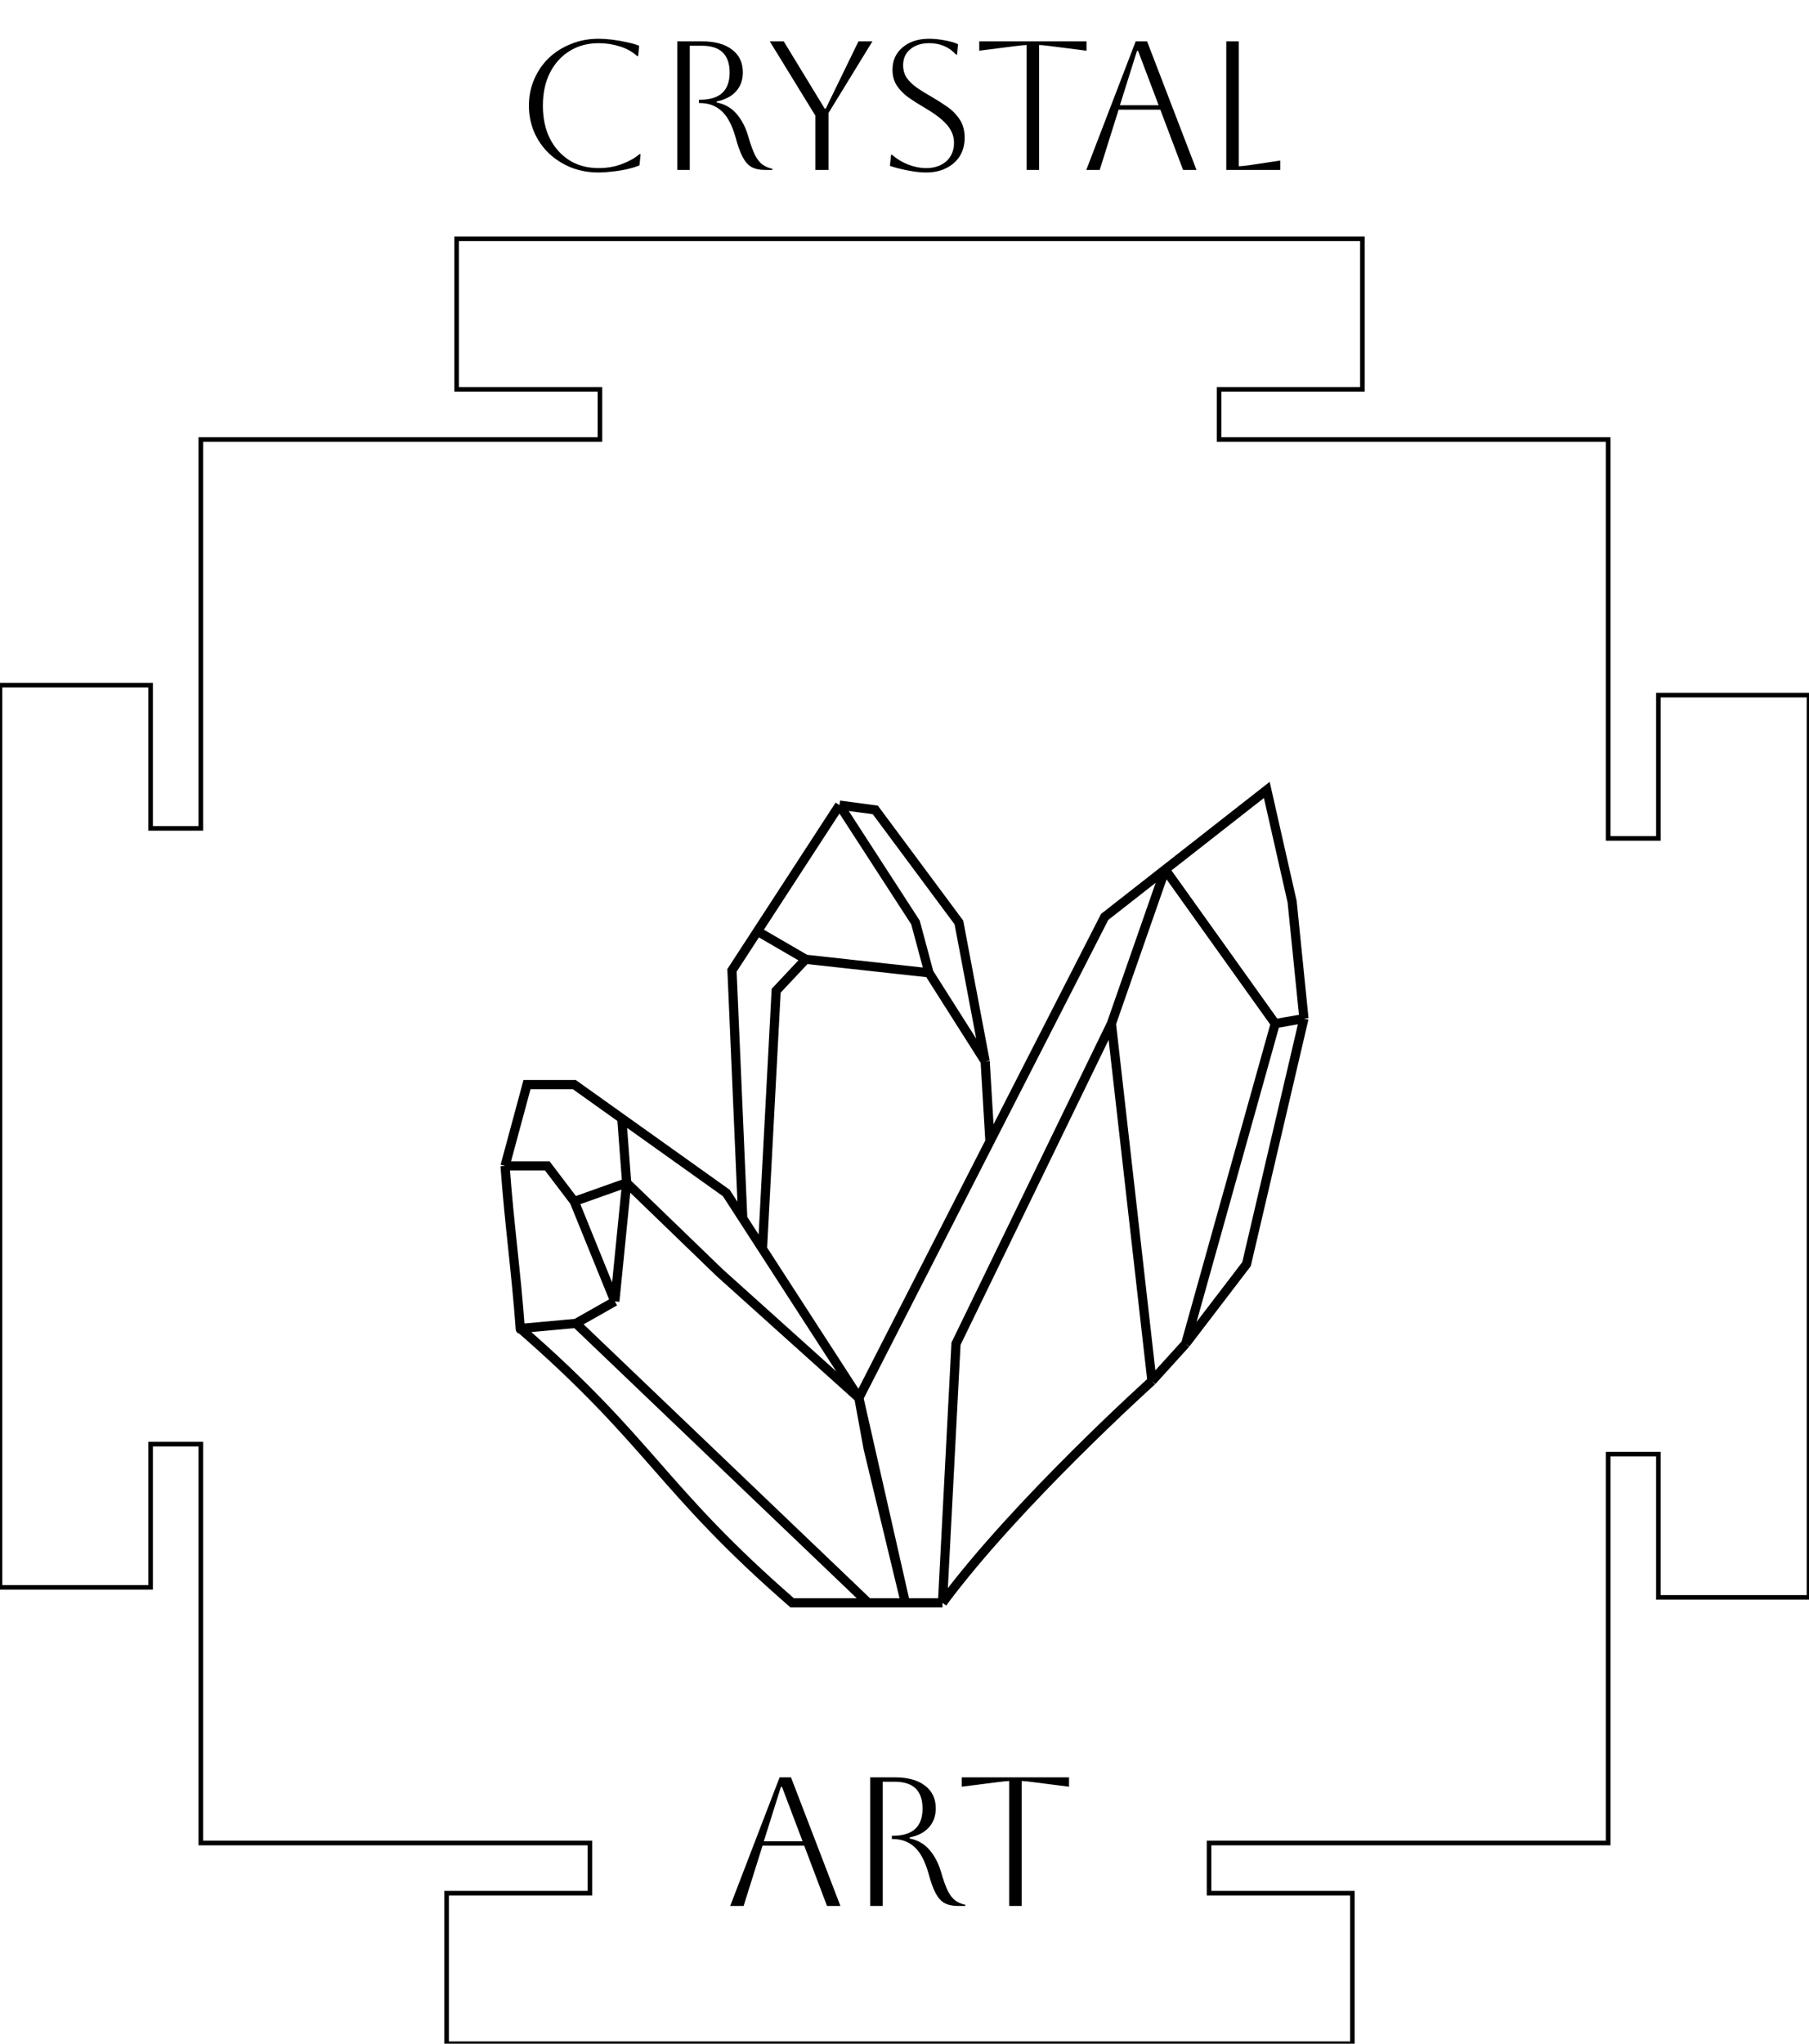 <svg width="394" height="445" viewBox="0 0 394 445" fill="none" xmlns="http://www.w3.org/2000/svg">
<path d="M113.311 289.263C142.043 314.25 143.805 324.013 172.537 349H189.091M113.311 289.263C113.27 288.702 113.35 289.804 113.311 289.263ZM113.311 289.263C112.379 276.527 110.965 267.052 110 253.863M113.311 289.263L125.45 288.156M110 253.863L114.782 236.163H125.082L135.429 243.538M110 253.863H119.197L125.082 261.606M187.063 304.381L240.592 199.656L253.776 189.331M187.063 304.381L158.19 259.763L135.429 243.538M187.063 304.381L189.091 315.444L197.184 349M187.063 304.381L156.719 277.094L136.486 257.55M187.063 304.381L197.184 349M284 221.781L281.425 196.338L275.907 172L253.776 189.331M284 221.781L271.493 275.25L258.249 292.581M284 221.781L277.746 222.888M125.45 288.156L133.911 283.363M125.45 288.156L189.091 349M133.911 283.363L125.082 261.606M133.911 283.363L136.486 257.55M125.082 261.606L136.486 257.55M136.486 257.55L135.429 243.538M189.091 349H205.277M189.091 349H197.184M197.184 349H205.277M253.776 189.331L277.746 222.888M253.776 189.331L242.063 222.888M277.746 222.888L258.249 292.581M258.249 292.581L250.892 300.694M250.892 300.694L242.063 222.888M250.892 300.694C250.892 300.694 221.367 327.255 205.277 349M242.063 222.888L208.22 292.581L205.277 349M182.835 175.306L190.639 176.349L208.847 200.859L214.57 231.106M182.835 175.306L164.969 202.767M182.835 175.306L199.391 200.859L202.334 211.825M214.57 231.106L215.61 248.53M214.57 231.106L202.334 211.825M164.969 202.767L159.425 211.289L161.77 265.294M164.969 202.767L175.48 208.875M175.48 208.875L202.334 211.825M175.48 208.875L169.049 215.722L166.065 271.931" stroke="black" stroke-width="2"/>
<path d="M139.52 33.56L139.28 36C138.533 36.32 137.627 36.6 136.56 36.84C135.493 37.08 134.413 37.253 133.32 37.36C132.227 37.493 131.253 37.56 130.4 37.56C128.24 37.56 126.24 37.2 124.4 36.48C122.56 35.733 120.947 34.707 119.56 33.4C118.2 32.093 117.133 30.56 116.36 28.8C115.587 27.013 115.2 25.08 115.2 23C115.2 20.92 115.587 19 116.36 17.24C117.133 15.453 118.2 13.907 119.56 12.6C120.947 11.293 122.56 10.28 124.4 9.56C126.24 8.813 128.24 8.44 130.4 8.44C131.28 8.44 132.267 8.507 133.36 8.64C134.453 8.773 135.52 8.96 136.56 9.2C137.6 9.413 138.48 9.667 139.2 9.96L139 12.2H138.76C137.773 11.293 136.533 10.6 135.04 10.12C133.547 9.64 132 9.4 130.4 9.4C128 9.4 125.88 9.973 124.04 11.12C122.227 12.24 120.8 13.827 119.76 15.88C118.747 17.907 118.24 20.28 118.24 23C118.24 25.747 118.747 28.133 119.76 30.16C120.8 32.187 122.227 33.773 124.04 34.92C125.853 36.04 127.973 36.6 130.4 36.6C132.213 36.6 133.893 36.307 135.44 35.72C137.013 35.133 138.293 34.413 139.28 33.56H139.52ZM147.513 9H152.872C155.699 9 157.886 9.6 159.433 10.8C161.006 11.973 161.793 13.627 161.793 15.76C161.793 17.413 161.299 18.787 160.313 19.88C159.353 20.973 157.953 21.707 156.113 22.08V22.32C157.873 22.667 159.313 23.493 160.433 24.8C161.553 26.107 162.393 27.72 162.953 29.64C163.459 31.4 163.953 32.773 164.433 33.76C164.939 34.72 165.486 35.413 166.073 35.84C166.686 36.267 167.406 36.573 168.233 36.76V37H166.593C165.419 37 164.446 36.787 163.673 36.36C162.926 35.933 162.286 35.213 161.753 34.2C161.219 33.187 160.713 31.787 160.233 30C159.459 27.253 158.433 25.307 157.153 24.16C155.873 23.013 154.313 22.44 152.473 22.44H152.233V21.72H152.473C156.766 21.72 158.913 19.747 158.913 15.8C158.913 11.907 156.899 9.96 152.872 9.96H150.233V37H147.513V9ZM177.575 37V25.16L167.655 9H170.695L179.615 23.64H179.855L186.975 9H190.015L180.455 24.6V37H177.575ZM193.823 36.12L194.063 33.72H194.303C195.343 34.627 196.516 35.333 197.823 35.84C199.129 36.347 200.423 36.6 201.703 36.6C203.516 36.6 204.983 36.107 206.103 35.12C207.223 34.107 207.783 32.76 207.783 31.08C207.783 30.147 207.569 29.28 207.143 28.48C206.743 27.68 206.063 26.867 205.103 26.04C204.169 25.213 202.876 24.32 201.223 23.36C200.076 22.693 198.983 22 197.943 21.28C196.903 20.533 196.049 19.68 195.383 18.72C194.716 17.733 194.383 16.56 194.383 15.2C194.383 13.173 195.116 11.547 196.583 10.32C198.049 9.067 199.983 8.44 202.383 8.44C203.449 8.44 204.596 8.56 205.823 8.8C207.049 9.013 207.996 9.293 208.663 9.64L208.463 11.88H208.223C206.703 10.227 204.756 9.4 202.383 9.4C200.676 9.4 199.303 9.84 198.263 10.72C197.223 11.573 196.703 12.733 196.703 14.2C196.703 15.293 196.983 16.24 197.543 17.04C198.129 17.813 198.876 18.52 199.783 19.16C200.689 19.773 201.663 20.373 202.703 20.96C203.903 21.653 205.063 22.387 206.183 23.16C207.329 23.933 208.263 24.867 208.983 25.96C209.729 27.027 210.103 28.373 210.103 30C210.103 31.493 209.756 32.813 209.063 33.96C208.369 35.08 207.383 35.96 206.103 36.6C204.849 37.24 203.383 37.56 201.703 37.56C200.636 37.56 199.383 37.427 197.943 37.16C196.503 36.893 195.129 36.547 193.823 36.12ZM223.6 37V9.8C223.2 9.8 222.373 9.88 221.12 10.04L213.28 11.04V9H236.64V11.04L228.8 10.04C227.547 9.88 226.72 9.8 226.32 9.8V37H223.6ZM236.595 37L247.355 9H249.835L260.595 37H257.675L252.715 23.88H243.635L239.515 37H236.595ZM247.635 11.08L243.915 22.92H252.355L247.875 11.08H247.635ZM267.083 9H269.803V36.2C270.309 36.2 271.109 36.12 272.203 35.96L278.843 34.96V37H267.083V9Z" fill="black"/>
<path d="M159.04 415L169.8 387H172.28L183.04 415H180.12L175.16 401.88H166.08L161.96 415H159.04ZM170.08 389.08L166.36 400.92H174.8L170.32 389.08H170.08ZM189.528 387H194.888C197.715 387 199.901 387.6 201.448 388.8C203.021 389.973 203.808 391.627 203.808 393.76C203.808 395.413 203.315 396.787 202.328 397.88C201.368 398.973 199.968 399.707 198.128 400.08V400.32C199.888 400.667 201.328 401.493 202.448 402.8C203.568 404.107 204.408 405.72 204.968 407.64C205.475 409.4 205.968 410.773 206.448 411.76C206.955 412.72 207.501 413.413 208.088 413.84C208.701 414.267 209.421 414.573 210.248 414.76V415H208.608C207.435 415 206.461 414.787 205.688 414.36C204.941 413.933 204.301 413.213 203.768 412.2C203.235 411.187 202.728 409.787 202.248 408C201.475 405.253 200.448 403.307 199.168 402.16C197.888 401.013 196.328 400.44 194.488 400.44H194.248V399.72H194.488C198.781 399.72 200.928 397.747 200.928 393.8C200.928 389.907 198.915 387.96 194.888 387.96H192.248V415H189.528V387ZM219.795 415V387.8C219.395 387.8 218.569 387.88 217.315 388.04L209.475 389.04V387H232.835V389.04L224.995 388.04C223.742 387.88 222.915 387.8 222.515 387.8V415H219.795Z" fill="black"/>
<path d="M99.454 52L198.093 52L296.732 52L296.732 84.773L265.517 84.773L265.517 95.698L350.264 95.698L350.264 182.556L361.198 182.556L361.198 151.368L394 151.368L394 249.922L394 347.817L361.198 347.817L361.198 316.629L350.264 316.629L350.264 401.302L263.331 401.302L263.331 412.227L294.546 412.227L294.546 445L195.907 445L97.268 445L97.268 412.227L128.483 412.227L128.483 401.302L43.736 401.302L43.736 314.444L32.802 314.444L32.802 345.632L1.3053e-05 345.632L9.77648e-07 247.737L-4.24802e-06 149.183L32.802 149.183L32.802 180.371L43.736 180.371L43.736 95.698L130.669 95.698L130.669 84.773L99.454 84.773L99.454 52Z" stroke="black"/>
</svg>
